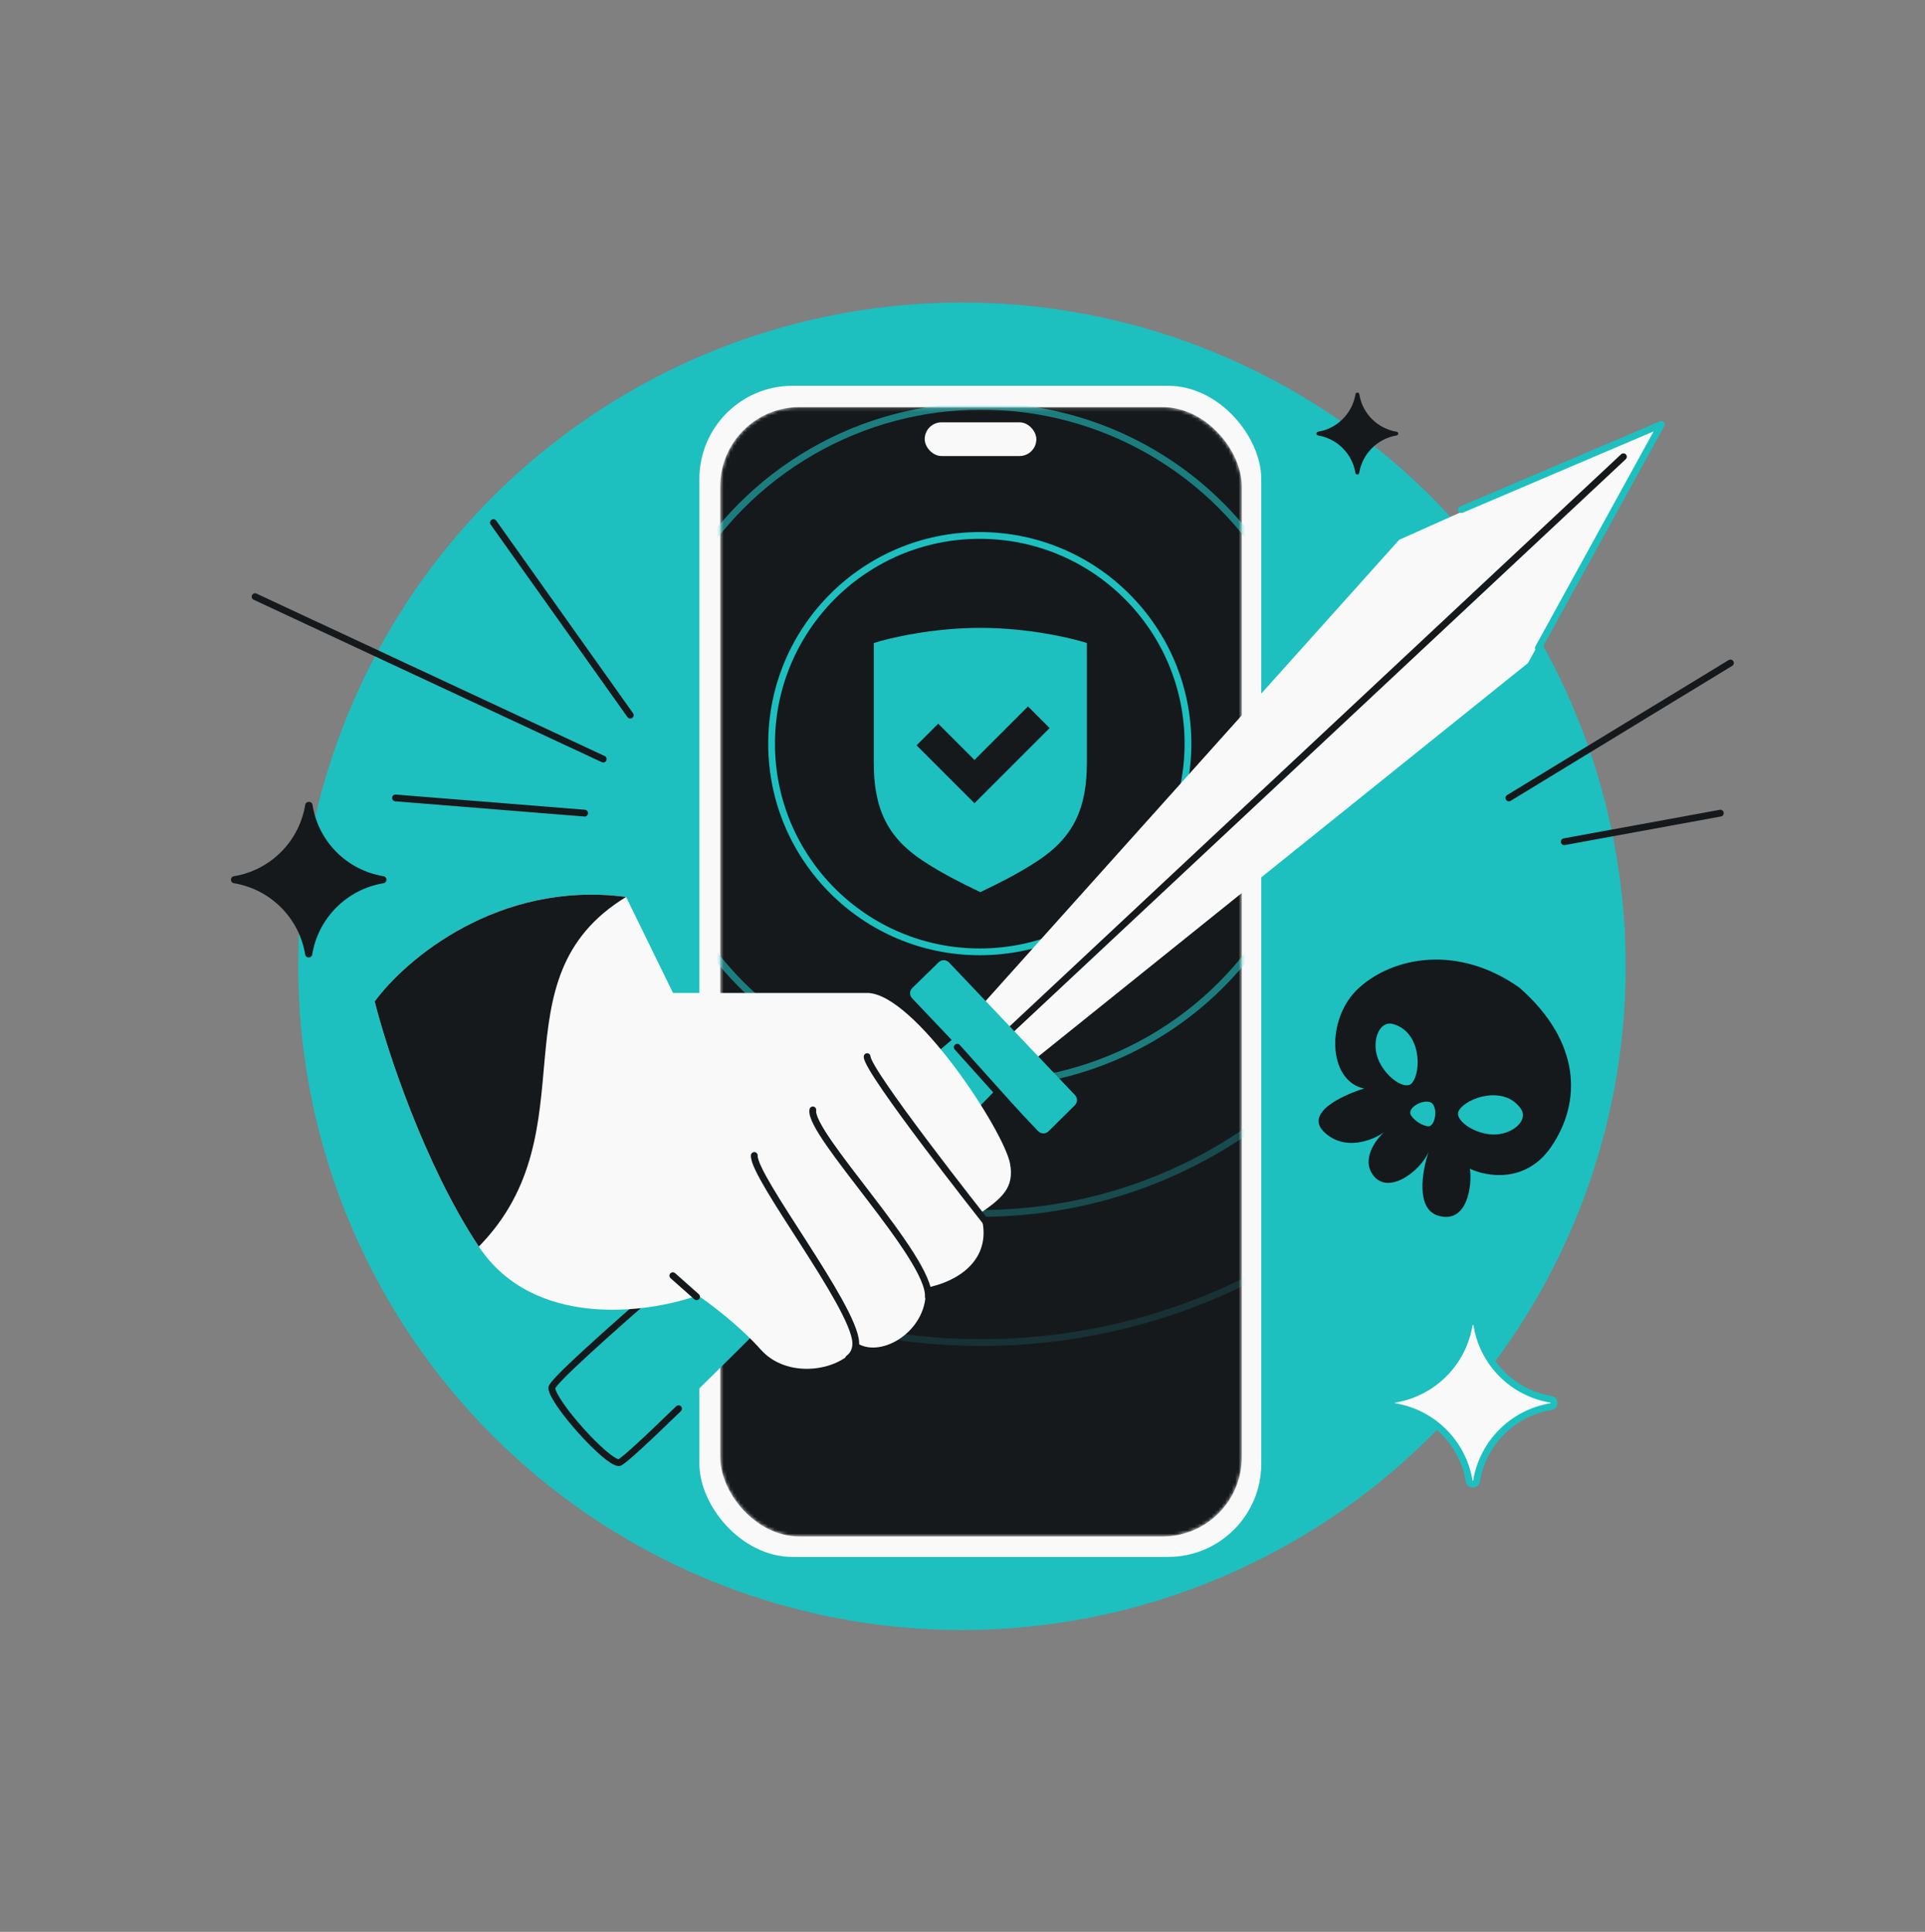 <svg width="568" height="570" viewBox="0 0 568 570" fill="none" xmlns="http://www.w3.org/2000/svg">
<rect x="0" y="0" width="568" height="570" fill="#808080" stroke="none"/>
<circle cx="283.841" cy="285.101" r="195.841" fill="#1EBFBF"/>
<rect x="206.361" y="113.827" width="165.799" height="345.551" rx="27.496" fill="#F9F9F9"/>
<mask id="mask0_6315_5492" style="mask-type:alpha" maskUnits="userSpaceOnUse" x="212" y="120" width="155" height="334">
<rect x="212.518" y="120.115" width="153.897" height="333.239" rx="23.392" fill="#D9D9D9"/>
</mask>
<g mask="url(#mask0_6315_5492)">
<rect x="212.518" y="120.115" width="153.897" height="333.239" rx="23.392" fill="#16191C"/>
<circle opacity="0.3" cx="289.567" cy="219.887" r="138.127" stroke="#1EBFBF" stroke-width="2"/>
<circle opacity="0.15" cx="289.564" cy="219.882" r="176.242" stroke="#1EBFBF" stroke-width="2"/>
<circle opacity="0.6" cx="289.564" cy="219.883" r="100.012" stroke="#1EBFBF" stroke-width="2"/>
<circle cx="289.098" cy="219.417" r="61.431" stroke="#1EBFBF" stroke-width="2"/>
<path d="M289.262 185.255C275.175 185.255 262.429 188.236 257.817 189.727V224.944C257.817 238.5 261.73 247.025 272.352 254.013C278.382 257.98 284.418 260.887 287.533 262.388L287.534 262.388C288.303 262.758 288.893 263.043 289.262 263.236C289.627 263.045 290.21 262.764 290.967 262.399L290.991 262.388L290.991 262.388C294.106 260.887 300.142 257.98 306.172 254.013C316.793 247.025 320.706 238.5 320.706 224.944V189.727C316.094 188.236 303.349 185.255 289.262 185.255Z" fill="#1EBFBF"/>
<path d="M309.703 214.814L303.326 208.437L287.527 224.236L276.827 213.535L270.45 219.912L287.527 236.99L309.703 214.814Z" fill="#16191C"/>
</g>
<rect x="272.846" y="124.606" width="32.948" height="9.95" rx="4.975" fill="#F9F9F9"/>
<path d="M145.598 154.199L185.968 211.016M177.993 223.974L75.266 176.049M116.691 235.437L172.511 239.922M445.215 235.437L510.586 195.61M507.615 239.922L461.558 248.353" stroke="#16191C" stroke-width="2" stroke-linecap="round"/>
<path d="M412.857 159.266L289.296 297.048L302.585 314.766L450.858 195.635L489.558 124.995L412.857 159.266Z" fill="#F9F9F9"/>
<path d="M453.914 191.201L490.201 125.225L431.218 150.361" stroke="#1EBFBF" stroke-width="2" stroke-linecap="round" stroke-linejoin="round"/>
<path d="M479.017 134.762L293.615 308.203" stroke="#16191C" stroke-width="2" stroke-linecap="round"/>
<path d="M162.805 409.546C162.518 406.101 239.624 341.096 280.809 306.858L269.115 294.528C268.308 293.677 268.334 292.336 269.174 291.517L276.969 283.916C277.824 283.082 279.197 283.108 280.021 283.975L317.194 323.115C317.998 323.962 317.977 325.296 317.147 326.117L309.379 333.797C308.525 334.642 307.143 334.62 306.316 333.748L294.294 321.075C256.482 359.725 185.492 431.573 182.629 431.573C178.958 431.573 163.172 413.951 162.805 409.546Z" fill="#1EBFBF"/>
<path d="M200.22 415.637C190.19 425.374 183.47 431.573 182.629 431.573C178.958 431.573 163.172 413.952 162.805 409.546C162.549 406.471 223.95 354.353 266.433 318.843M282.444 308.984L300.54 329.158" stroke="#16191C" stroke-width="2" stroke-linecap="round"/>
<path d="M198.584 292.974L184.738 264.652C147.057 259.693 119.589 283.144 110.565 295.489C114.085 309.461 125.156 343.486 141.283 367.805C157.41 392.124 191.094 387.538 205.92 382.205C209.547 384.658 218.335 391.292 224.479 398.204C232.159 406.843 246.878 404.603 251.998 398.204C252.4 397.701 252.555 396.968 252.5 396.041C259.379 401.028 272.492 393.444 273.117 382.205C273.153 381.558 273.076 380.835 272.899 380.043C282.862 378.198 291.464 371.985 290.076 361.578C289.94 360.559 289.582 359.389 289.041 358.1C295.796 353.451 299.326 350.366 298.028 343.326C296.248 333.67 269.706 292.974 255.859 292.974H198.584Z" fill="#F9F9F9"/>
<path d="M110.565 295.489C114.085 309.461 125.156 343.486 141.283 367.805C174.924 333.513 144.996 288.892 184.738 264.652C147.057 259.693 119.589 283.144 110.565 295.489Z" fill="#16191C"/>
<path d="M255.858 311.763C255.858 316.176 290.767 360.335 290.767 360.335M239.838 327.487C238.558 334.527 274.564 371.085 273.924 382.604M222.559 340.927C222.264 347.414 251.858 385.149 252.5 396.041C252.554 396.969 252.5 399.269 250.432 400.768M205.531 382.604L198.528 376.393" stroke="#16191C" stroke-width="2" stroke-linecap="round"/>
<path d="M401.039 291.425C411.036 282.403 430.056 278.502 448.344 291.425C466.388 307.275 466.876 325.075 457.61 338.487C450.197 349.216 438.59 347.184 433.713 344.827C434.445 349.704 432.982 361.164 424.447 358.726C417.62 356.775 419.652 345.396 421.521 339.95C418.839 345.802 409.573 352.63 405.184 346.777C401.673 342.096 405.834 336.373 408.354 334.098C405.021 336.455 396.845 339.755 390.797 334.098C384.75 328.44 396.08 323.125 402.502 321.174C391.773 318.979 391.041 300.447 401.039 291.425Z" fill="#16191C"/>
<path d="M410.991 302.141C419.254 304.316 419.544 316.058 416.645 319.537C414.565 321.989 408.404 317.505 406.497 312.144C404.683 307.044 406.962 301.081 410.991 302.141Z" fill="#1EBFBF"/>
<path d="M416.359 329.12C414.897 326.897 420.076 324.065 422.346 325.36C424.492 326.954 423.409 332.655 421.287 332.322C419.676 332.07 417.533 330.903 416.359 329.12Z" fill="#1EBFBF"/>
<path d="M448.752 327.166C443.937 320.108 432.775 323.766 430.467 327.663C428.854 330.444 435.142 334.748 440.832 334.75C446.245 334.751 451.1 330.607 448.752 327.166Z" fill="#1EBFBF"/>
<path d="M69.112 260.619C67.827 260.512 67.828 258.633 69.112 258.516C79.822 256.715 88.231 248.306 90.032 237.596C90.154 236.255 92.113 236.255 92.234 237.596C93.936 248.306 102.344 256.715 113.055 258.516C114.339 258.633 114.34 260.512 113.055 260.619C102.344 262.42 93.936 270.829 92.134 281.539C92.018 282.823 90.138 282.824 90.032 281.539C88.231 270.829 79.822 262.42 69.112 260.619Z" fill="#16191C"/>
<path d="M411.627 415.044C410.284 414.933 410.285 412.969 411.627 412.847C422.819 410.964 431.605 402.178 433.488 390.986C433.615 389.585 435.662 389.585 435.789 390.986C437.567 402.178 446.354 410.964 457.546 412.847C458.888 412.969 458.889 414.933 457.546 415.044C446.354 416.926 437.567 425.713 435.685 436.905C435.563 438.246 433.599 438.247 433.488 436.905C431.605 425.713 422.819 416.926 411.627 415.044Z" fill="#F9F9F9" stroke="#1EBFBF" stroke-width="2"/>
<path d="M388.934 128.489C388.258 128.433 388.258 127.444 388.934 127.383C394.57 126.434 398.995 122.01 399.943 116.374C400.007 115.668 401.038 115.668 401.102 116.374C401.997 122.01 406.422 126.434 412.058 127.383C412.734 127.444 412.734 128.433 412.058 128.489C406.422 129.437 401.997 133.862 401.049 139.498C400.988 140.173 399.999 140.174 399.943 139.498C398.995 133.862 394.57 129.437 388.934 128.489Z" fill="#16191C"/>
</svg>
